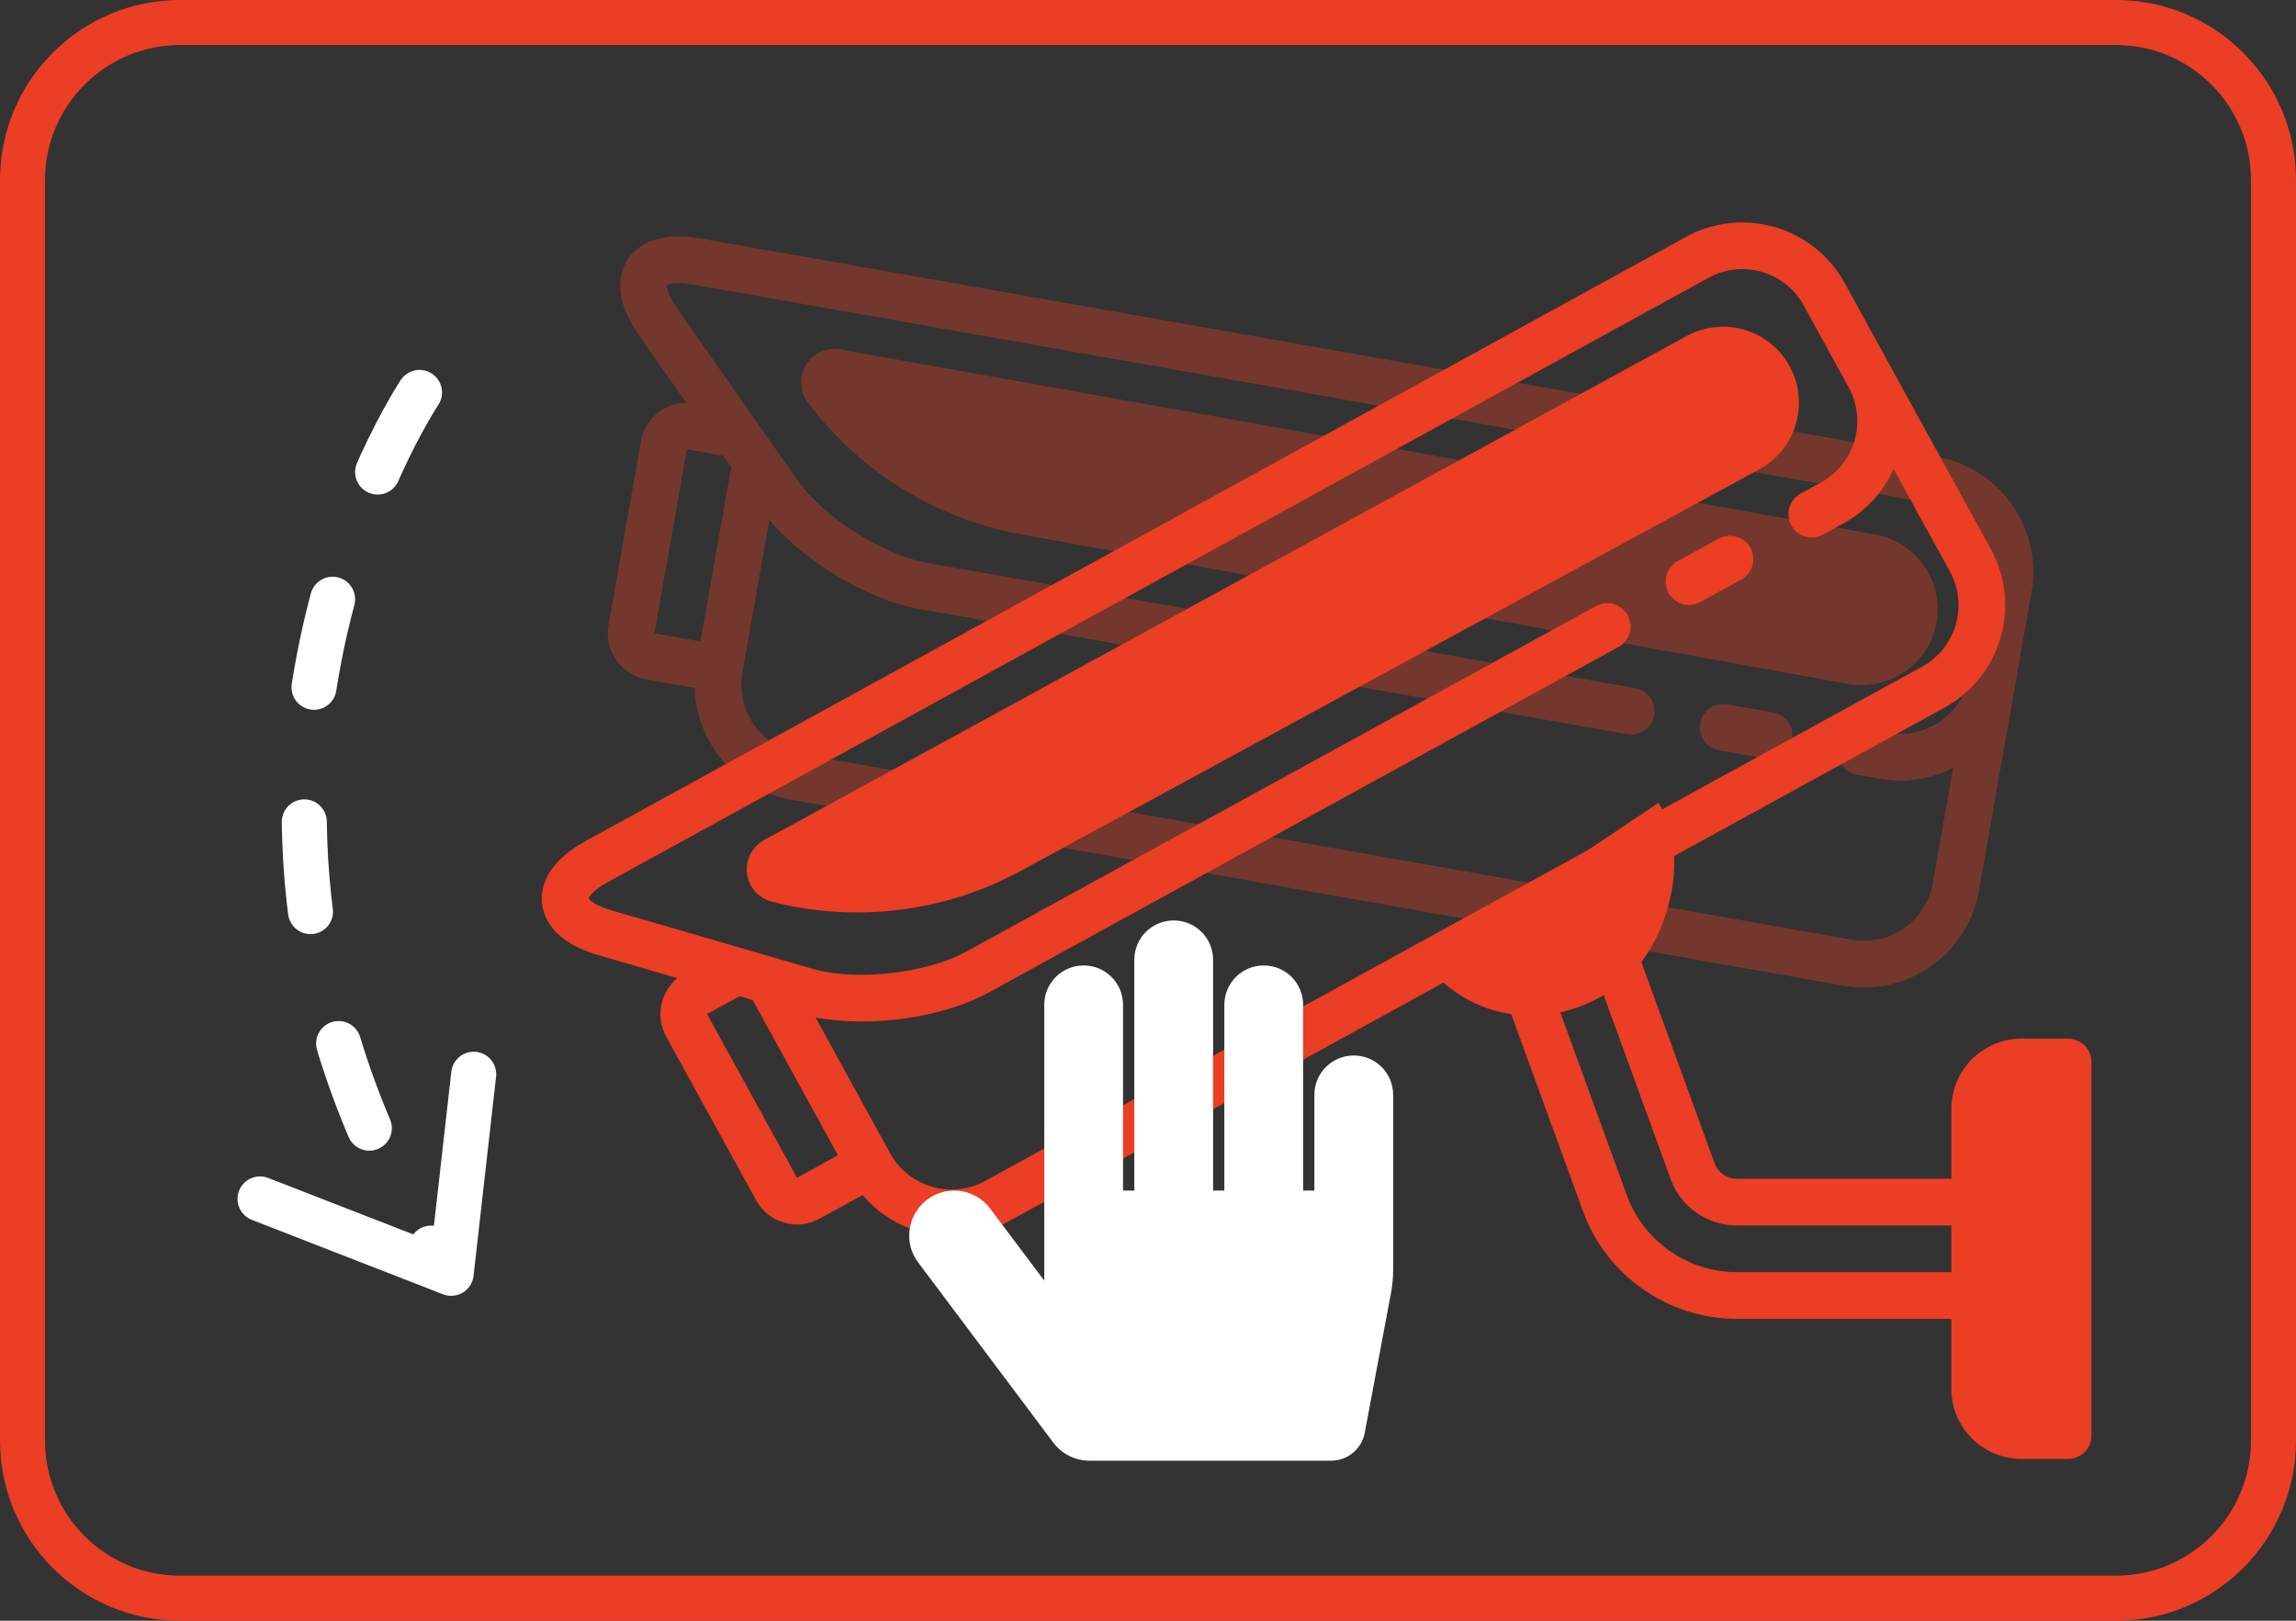 <?xml version="1.0" encoding="UTF-8" standalone="no"?>
<!DOCTYPE svg PUBLIC "-//W3C//DTD SVG 1.1//EN" "http://www.w3.org/Graphics/SVG/1.1/DTD/svg11.dtd">
<svg width="102px" height="72px" version="1.1" xmlns="http://www.w3.org/2000/svg" xmlns:xlink="http://www.w3.org/1999/xlink" xml:space="preserve" xmlns:serif="http://www.serif.com/" style="fill-rule:evenodd;clip-rule:evenodd;stroke-linecap:round;stroke-linejoin:round;stroke-miterlimit:1.5;">
    <rect width="100%" height="100%" fill="#333333" stroke="none"/>
    <g id="icon_zmena_sceny">
        <path d="M101,8c0,-3.863 -3.137,-7 -7,-7l-86,0c-3.863,0 -7,3.137 -7,7l0,56c0,3.863 3.137,7 7,7l86,0c3.863,0 7,-3.137 7,-7l0,-56Z" style="fill:none;stroke:#eb3e24;stroke-width:2px;"/>
        <g>
            <path d="M91.876,64.812l-2.075,0c-1.715,0 -3.111,-1.396 -3.111,-3.111l0,-3.112l-9.536,0c-3.045,0 -5.791,-1.923 -6.831,-4.784l-3.187,-8.754c-1.823,-0.256 -3.215,-1.38 -3.897,-2.399l10.443,-6.987c1.483,2.549 0.288,5.736 -0.766,7.07l3.255,8.942c0.15,0.412 0.545,0.688 0.983,0.688l9.536,0l0,-3.112c0,-1.715 1.396,-3.111 3.111,-3.111l2.075,0c0.573,0 1.037,0.464 1.037,1.037l0,16.596c0,0.573 -0.464,1.037 -1.037,1.037Zm-19.604,-11.716c0.744,2.044 2.706,3.418 4.882,3.418l9.536,0l0,-2.074l-9.536,0c-1.307,0 -2.485,-0.825 -2.933,-2.053l-2.977,-8.181c-0.342,0.205 -0.708,0.382 -1.096,0.523c-0.276,0.1 -0.555,0.18 -0.834,0.24l2.958,8.127Z" style="fill:#eb3e24;fill-rule:nonzero;"/>
            <path d="M86.393,31.431l-41.623,22.849c-0.545,0.299 -1.12,0.489 -1.701,0.579c-1.762,0.272 -3.577,-0.385 -4.751,-1.769l-1.911,1.05c-0.216,0.119 -0.447,0.197 -0.683,0.233c-0.295,0.046 -0.599,0.027 -0.894,-0.059c-0.532,-0.155 -0.972,-0.507 -1.238,-0.992l-3.998,-7.276c-0.486,-0.885 -0.255,-1.972 0.496,-2.594l-3.523,-1.024c-2.01,-0.584 -2.421,-1.684 -2.487,-2.288c-0.067,-0.603 0.095,-1.766 1.929,-2.774l48.896,-26.844c2.507,-1.377 5.666,-0.458 7.043,2.048l1.998,3.636c0,0 0,0.001 0,0.001l4.495,8.181c1.377,2.507 0.458,5.666 -2.048,7.043Zm-59.247,9.005l5.875,1.708c0,0 0.001,0.001 0.001,0.001l1.407,0.409c0.001,0 0.001,0 0.002,0l1.649,0.48c1.936,0.563 5.065,0.218 6.832,-0.753l27.987,-15.356c0.502,-0.275 1.133,-0.092 1.408,0.411c0.276,0.502 0.092,1.132 -0.41,1.408l-27.987,15.356c-0.973,0.535 -2.217,0.914 -3.515,1.115c-1.418,0.219 -2.901,0.223 -4.166,-0.017l3.315,6.035c0.827,1.503 2.722,2.055 4.226,1.228l41.624,-22.848c1.504,-0.826 2.055,-2.722 1.229,-4.226l-2.499,-4.548c-0.446,0.99 -1.204,1.849 -2.226,2.41l-0.91,0.5c-0.501,0.276 -1.132,0.092 -1.408,-0.41c-0.276,-0.502 -0.092,-1.132 0.41,-1.408l0.909,-0.5c1.504,-0.826 2.055,-2.721 1.229,-4.225l-0.5,-0.91c0,0 0,0 0,0l-1.498,-2.727c-0.826,-1.504 -2.722,-2.055 -4.226,-1.229l-48.896,26.844c-0.621,0.342 -0.826,0.629 -0.861,0.729c0.056,0.089 0.318,0.325 0.999,0.523Zm4.266,4.611l3.996,7.275l1.819,-1l-3.789,-6.896l-0.583,-0.169l-1.443,0.79Zm2.876,-4.992c-0.59,-0.152 -1.027,-0.648 -1.102,-1.252c-0.076,-0.604 0.226,-1.192 0.76,-1.484c8.774,-4.794 32.594,-17.809 40.983,-22.392c0.787,-0.43 1.713,-0.529 2.573,-0.274c0.86,0.254 1.583,0.841 2.009,1.63c0,0 0,0.001 0.001,0.002c0.883,1.636 0.277,3.678 -1.357,4.566c-6.885,3.744 -24.069,13.087 -32.796,17.833c-3.383,1.839 -7.337,2.329 -11.067,1.372c-0.002,-0.001 -0.003,-0.001 -0.004,-0.001Zm40.247,-15.128l1.819,-0.999c0.502,-0.276 1.132,-0.092 1.408,0.41c0.276,0.502 0.093,1.133 -0.409,1.408l-1.819,1c-0.109,0.06 -0.224,0.098 -0.341,0.116c-0.418,0.065 -0.851,-0.133 -1.067,-0.526c-0.276,-0.502 -0.093,-1.133 0.409,-1.409Z" style="fill:#eb3e24;fill-rule:nonzero;"/>
            <path d="M81.903,43.789l-46.758,-8.262c-0.611,-0.108 -1.179,-0.319 -1.688,-0.613c-1.544,-0.892 -2.548,-2.542 -2.596,-4.356l-2.147,-0.378c-0.243,-0.043 -0.471,-0.127 -0.679,-0.246c-0.258,-0.15 -0.483,-0.355 -0.66,-0.607c-0.317,-0.453 -0.439,-1.004 -0.343,-1.549l1.442,-8.175c0.175,-0.994 1.036,-1.697 2.01,-1.712l-2.104,-3.005c-1.2,-1.714 -0.832,-2.829 -0.506,-3.341c0.326,-0.512 1.181,-1.317 3.242,-0.954l54.93,9.704c2.816,0.497 4.703,3.192 4.207,6.008l-0.721,4.086c0,0 0,0 0,0.001l-1.621,9.192c-0.497,2.817 -3.192,4.704 -6.008,4.207Zm-51.824,-30.093l3.509,5.012c0.001,0 0.001,0.001 0.001,0.001l0.841,1.201c0,0 0,0 0.001,0.001l0.985,1.407c1.156,1.651 3.811,3.342 5.797,3.693l31.435,5.56c0.564,0.1 0.94,0.638 0.841,1.202c-0.1,0.565 -0.638,0.941 -1.203,0.841l-31.434,-5.56c-1.094,-0.193 -2.301,-0.677 -3.438,-1.333c-1.244,-0.718 -2.402,-1.644 -3.237,-2.623l-1.196,6.781c-0.298,1.689 0.834,3.307 2.524,3.605l46.758,8.262c1.69,0.298 3.307,-0.834 3.605,-2.524l0.901,-5.11c-0.967,0.492 -2.096,0.686 -3.245,0.484l-1.022,-0.18c-0.564,-0.1 -0.941,-0.638 -0.841,-1.202c0.099,-0.564 0.637,-0.941 1.202,-0.841l1.021,0.18c1.69,0.298 3.307,-0.834 3.605,-2.524l0.18,-1.022c0,0 0,0 0,0l0.541,-3.064c0.298,-1.69 -0.835,-3.308 -2.525,-3.605l-54.93,-9.704c-0.697,-0.123 -1.037,-0.027 -1.127,0.028c-0.012,0.105 0.044,0.453 0.451,1.034Zm46.655,17.596l2.043,0.36c0.564,0.099 0.941,0.638 0.841,1.202c-0.099,0.564 -0.637,0.941 -1.201,0.841l-2.043,-0.36c-0.123,-0.022 -0.237,-0.064 -0.339,-0.123c-0.367,-0.212 -0.581,-0.637 -0.503,-1.079c0.099,-0.564 0.637,-0.94 1.202,-0.841Zm-40.849,-13.419c-0.365,-0.488 -0.394,-1.148 -0.075,-1.666c0.319,-0.518 0.923,-0.788 1.522,-0.681c9.842,1.759 36.562,6.535 45.973,8.217c0.883,0.158 1.666,0.661 2.177,1.398c0.511,0.737 0.707,1.647 0.545,2.529c0,0.001 0,0.002 0,0.002c-0.336,1.829 -2.089,3.041 -3.918,2.71c-7.712,-1.395 -26.96,-4.875 -36.735,-6.643c-3.789,-0.685 -7.179,-2.78 -9.487,-5.863c0,-0.001 -0.001,-0.002 -0.002,-0.003Zm-5.369,2.09l-1.442,8.174l2.044,0.36l1.367,-7.749l-0.349,-0.498l-1.62,-0.287Z" style="fill:#eb3e24;fill-opacity:0.355;fill-rule:nonzero;"/>
            <path id="hand-paper-o" d="M52.141,40.89c-0.969,0 -1.75,0.781 -1.75,1.75l0,10.25l-0.5,0l0,-8.25c0,-0.969 -0.781,-1.75 -1.75,-1.75c-0.969,0 -1.75,0.781 -1.75,1.75l0,12.25l-2.406,-3.203c-0.375,-0.5 -0.969,-0.797 -1.594,-0.797c-1.109,0 -2,0.906 -2,2c0,0.438 0.141,0.859 0.406,1.203l6,8c0.375,0.5 0.969,0.797 1.594,0.797l10.75,0c0.719,0 1.344,-0.516 1.484,-1.219l1.188,-6.328c0.047,-0.297 0.078,-0.609 0.078,-0.922l0,-7.781c0,-0.969 -0.781,-1.75 -1.75,-1.75c-0.969,0 -1.75,0.781 -1.75,1.75l0,4.25l-0.5,0l0,-8.25c0,-0.969 -0.781,-1.75 -1.75,-1.75c-0.969,0 -1.75,0.781 -1.75,1.75l0,8.25l-0.5,0l0,-10.25c0,-0.969 -0.781,-1.75 -1.75,-1.75Z" style="fill:#fff;fill-rule:nonzero;"/>
        </g>
        <g>
            <path d="M11.552,53.261l8.492,3.305l1,-8.844" style="fill:none;stroke:#fff;stroke-width:2px;"/>
            <path d="M18.637,17.434c0,0 -12.257,18.334 1.156,39.026" style="fill:none;stroke:#fff;stroke-width:2px;stroke-dasharray:4,6,0,0;"/>
        </g>
    </g>
</svg>
